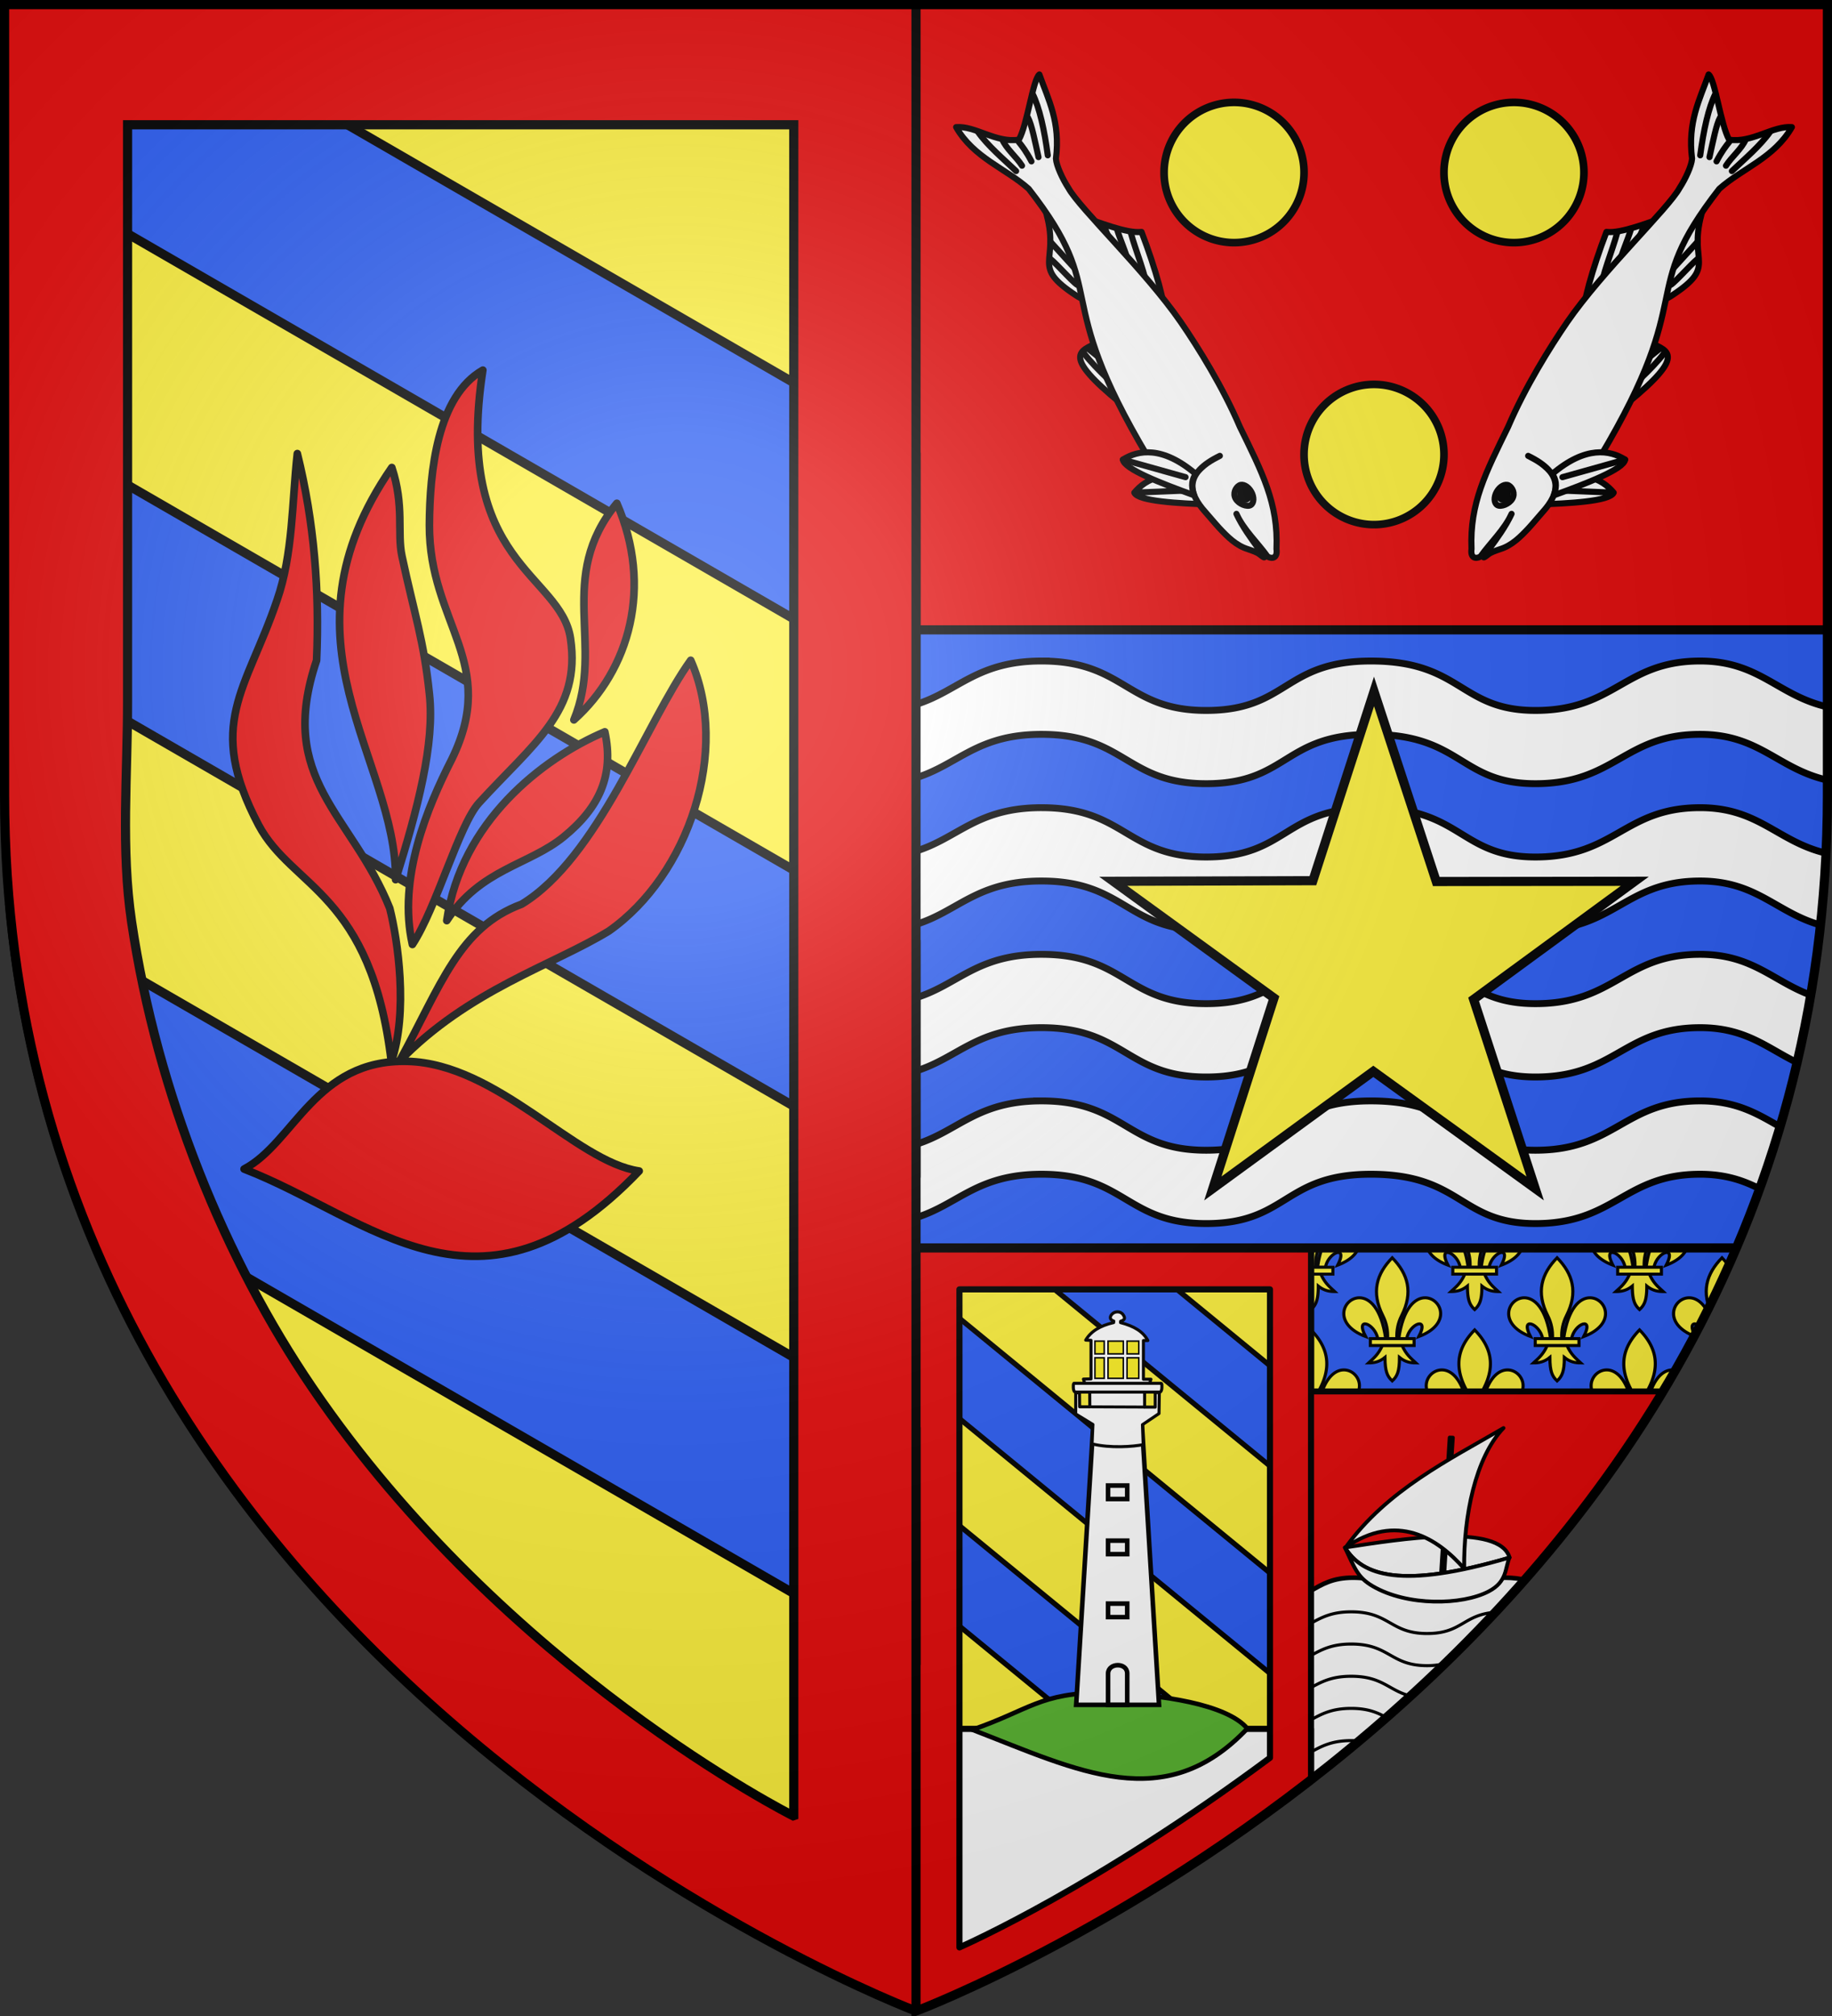 <svg xmlns="http://www.w3.org/2000/svg" xmlns:xlink="http://www.w3.org/1999/xlink" width="600" height="660"><rect width="100%" height="100%" fill="#333333" stroke="none"/><radialGradient id="e" cx="221.445" cy="226.331" r="300" gradientTransform="matrix(1.353 0 0 1.349 -77.63 -85.747)" gradientUnits="userSpaceOnUse"><stop offset="0" stop-color="#fff" stop-opacity=".314"/><stop offset=".19" stop-color="#fff" stop-opacity=".251"/><stop offset=".6" stop-color="#6b6b6b" stop-opacity=".125"/><stop offset="1" stop-opacity=".125"/></radialGradient><clipPath id="a"><path d="M-478.428 958.347S-1585.74 527.808-1585.74-566.366v-991.063H628.883v991.063c0 1094.174-1107.311 1524.713-1107.311 1524.713"/></clipPath><path fill="#e20909" fill-rule="evenodd" d="M429.375 408.554v174.558c67.406-53.282 111.569-110.398 139.366-174.558z"/><path fill="#fff" fill-rule="evenodd" stroke="#000" stroke-width="1.5" d="M443.219 516.506c-6.865 0-10.215 2.234-13.844 4.226v62.38c23.546-18.303 47.761-40.175 70.25-65.823-1.845-.482-4.046-.783-6.844-.783-13.146 0-12.492 7.262-24.781 7.262-12.004 0-12.22-7.26-24.781-7.262z"/><g fill="#fff" stroke="#000" stroke-linecap="round" stroke-linejoin="round" stroke-width="3.235"><path fill-rule="evenodd" d="M473.81 761.587c89.47 31.211 122.18 20.256 138.095-3.174-46.17-9.186-127.942-26.13-138.095 3.174" transform="matrix(-.391 -.015 -.024 .38 697.934 227.621)"/><path d="M527.545 660.393h2.614v116.274h-2.614z" transform="matrix(-.391 -.015 -.024 .38 697.934 227.621)"/><g fill-rule="evenodd"><path d="M485.714 650.476c43.43 28.932 94.071 56.991 125.59 107.76-40.774-32.018-76.216-11.014-100.153 14.374 3.306-45.014-3.505-95.92-25.437-122.134" transform="matrix(-.391 -.015 -.024 .38 697.934 227.621)"/><path d="M473.81 761.587c89.47 31.211 122.18 20.256 138.095-3.174-9.358 17.476-11.974 25.094-25.202 32.243-30.29 16.372-75.805 13.448-97.143.76-15.32-9.11-12.367-20.611-15.75-29.829" transform="matrix(-.391 -.015 -.024 .38 697.934 227.621)"/></g></g><path fill="#fff" fill-rule="evenodd" stroke="#000" stroke-width="1.001" d="M442.531 527.68c-6.418 0-9.781 1.895-13.156 3.725v10.548c3.375-1.83 6.738-3.725 13.156-3.725 12.599.001 12.804 7.074 24.844 7.074 2.667 0 4.714-.356 6.437-.876 5.497-5.357 10.97-10.885 16.344-16.652-11.043.716-11.152 7.011-22.781 7.011-12.04 0-12.245-7.104-24.844-7.105zm0 21.096c-6.418 0-9.781 1.864-13.156 3.694v10.548c3.375-1.83 6.738-3.725 13.156-3.725 5.794 0 8.933 1.541 11.844 3.161a519 519 0 0 0 7.969-7.136c-7.385-1.621-9.27-6.541-19.813-6.542zm0 21.065c-6.418 0-9.781 1.895-13.156 3.725v9.546a549 549 0 0 0 16.188-13.083c-.937-.101-1.92-.188-3.032-.188z"/><g stroke-width="3.769" clip-path="url(#a)" transform="matrix(.27 0 0 .261 428.97 408.162)"><path fill="#2b5df2" d="M1.5 1.5h597v180H1.5z" opacity=".99"/><g id="c" fill="#fcef3c" stroke="#000" stroke-width="2.073"><path fill-rule="evenodd" d="M58.405 30.003c10.623.254 17.913 18.078-4.382 26.78 7.369-14.436-6.305-9.002-8.107 1.487h-5.281c2.918-21.306 10.964-28.43 17.77-28.267zm-28.67 32.88c-2.69 6.35-6.012 8.985-9.24 12.106 3.619.016 7.22-.679 10.958-3.814.064 9.675 1.472 12.982 4.833 16.232 3.323-3.149 4.845-6.547 4.834-16.232 3.737 3.135 7.34 3.83 10.958 3.814-3.228-3.121-6.55-5.757-9.24-12.107zm6.551-60.497c-10.503 11.151-14.16 23.801-6.2 40.084 2.304 4.713 3.409 10.027 3.1 15.8h6.2c-.308-5.773.797-11.087 3.1-15.8 7.96-16.283 4.304-28.933-6.2-40.084zM14.168 30.003c-10.623.254-17.914 18.078 4.381 26.78-7.368-14.436 6.305-9.002 8.108 1.487h5.281c-2.918-21.306-10.964-28.43-17.77-28.267z" transform="matrix(1.819 0 0 1.817 33.991 9.487)"/><path d="M21.701 58.196h29.17v4.76h-29.17z" transform="matrix(1.819 0 0 1.817 33.991 9.487)"/></g><use xlink:href="#c" width="100%" height="100%" transform="translate(200)"/><use xlink:href="#c" width="100%" height="100%" transform="translate(400)"/><g fill="#fcef3c" stroke="#000"><path fill-rule="evenodd" d="M1.5 1.5v24.34h5.639c-.468-8.744.857-16.905 3.738-24.34zm13.441 0c-2.304 6.642-4.207 14.689-5.53 24.34h9.607C22.297 6.785 47.17-3.086 33.766 23.137 48.61 17.352 56.237 9.347 59.004 1.5zm127.555 0c2.767 7.848 10.394 15.852 25.238 21.637-13.404-26.223 11.469-16.352 14.748 2.703h9.608c-1.324-9.651-3.227-17.698-5.531-24.34zm48.127 0c2.88 7.435 4.206 15.596 3.738 24.34h11.278c-.468-8.744.857-16.905 3.738-24.34zm22.818 0c-2.304 6.642-4.207 14.689-5.53 24.34h9.605c3.279-19.055 28.154-28.926 14.75-2.703 14.844-5.785 22.471-13.79 25.238-21.637zm129.055 0c2.767 7.848 10.394 15.852 25.238 21.637-13.404-26.223 11.469-16.352 14.748 2.703h9.608c-1.324-9.651-3.227-17.698-5.531-24.34zm48.127 0c2.88 7.435 4.206 15.596 3.738 24.34h11.278c-.468-8.744.857-16.905 3.738-24.34zm22.818 0c-2.304 6.642-4.207 14.689-5.53 24.34h9.605c3.279-19.055 28.154-28.926 14.75-2.703 14.844-5.785 22.471-13.79 25.238-21.637zm127.555 0c2.767 7.848 10.394 15.852 25.238 21.637-13.404-26.223 11.469-16.352 14.748 2.703h9.608c-1.324-9.651-3.227-17.698-5.531-24.34zm48.127 0c2.88 7.435 4.206 15.596 3.738 24.34h5.639V1.5zM1.5 34.219V78.77c6.045-5.72 8.813-11.893 8.793-29.488 6.8 5.696 13.351 6.958 19.934 6.928-5.873-5.669-11.914-10.457-16.807-21.992zm186.58 0c-4.893 11.537-10.934 16.323-16.807 21.992 6.583.03 13.135-1.232 19.934-6.928.116 17.576 2.679 23.584 8.793 29.488 6.045-5.72 8.811-11.893 8.791-29.488 6.8 5.696 13.353 6.958 19.936 6.928-5.873-5.669-11.914-10.457-16.807-21.992zm200 0c-4.893 11.537-10.934 16.323-16.807 21.992 6.583.03 13.135-1.232 19.934-6.928.116 17.576 2.679 23.584 8.793 29.488 6.045-5.72 8.811-11.893 8.791-29.488 6.8 5.696 13.353 6.958 19.936 6.928-5.873-5.669-11.914-10.457-16.807-21.992zm198.5 0c-4.893 11.537-10.934 16.323-16.807 21.992 6.583.03 13.135-1.232 19.934-6.928.116 17.576 2.679 23.584 8.793 29.488V34.22zM1.5 104.322V181.5h9.377a56 56 0 0 1 1.902-4.361c14.48-29.58 7.828-52.56-11.279-72.817zm198.5 0c-19.107 20.257-25.758 43.237-11.28 72.817a56 56 0 0 1 1.903 4.361h18.754a56 56 0 0 1 1.9-4.361c14.48-29.58 7.83-52.56-11.277-72.817zm200 0c-19.107 20.257-25.758 43.237-11.28 72.817a56 56 0 0 1 1.903 4.361h18.754a56 56 0 0 1 1.9-4.361c14.48-29.58 7.83-52.56-11.277-72.817zm198.5 0c-19.107 20.257-25.758 43.237-11.28 72.817a56 56 0 0 1 1.903 4.361h9.377zM41.734 154.49c-9.293-.222-19.857 7.016-26.793 27.01h44.063c4.792-13.594-5.017-26.716-17.27-27.01zm118.03 0c-12.253.294-22.06 13.416-17.268 27.01h44.063c-6.936-19.994-17.502-27.232-26.795-27.01zm80.47 0c-9.293-.222-19.857 7.016-26.793 27.01h44.063c4.792-13.594-5.017-26.716-17.27-27.01zm119.53 0c-12.253.294-22.06 13.416-17.268 27.01h44.063c-6.936-19.994-17.502-27.232-26.795-27.01zm80.47 0c-9.293-.222-19.857 7.016-26.793 27.01h44.063c4.792-13.594-5.017-26.716-17.27-27.01zm118.032 0c-12.253.294-22.062 13.416-17.27 27.01h44.063c-6.936-19.994-17.5-27.232-26.793-27.01z"/><path d="M1.5 25.705v8.649h26.531v-8.649zm171.969 0v8.649h53.062v-8.649zm200 0v8.649h53.062v-8.649zm198.5 0v8.649H598.5v-8.649z"/></g><path fill="none" stroke="#000" stroke-width="7.538" d="M1.5 1.5h597v180H1.5z" opacity=".99"/></g><path fill="#fcef3c" fill-rule="evenodd" d="M300.782 408.554v249.99c3.473-1.331 63.232-24.625 128.593-75.432V408.554z"/><path fill="#2b5df2" fill-rule="evenodd" stroke="#000" stroke-width="1.701" d="m328.813 408.554 100.562 82.412v-30.298l-1.156-3.475-59.312-48.64zm-28.03 12.019v32.833l128.592 105.449V525.99zm0 67.889v29.954l1.343 4.037 99.062 81.192c6.999-4.79 14.153-9.872 21.406-15.337z"/><path d="M300 566v92.397c3.473-1.332 64.014-24.881 129.375-75.688V566z" style="fill:#fff;fill-rule:evenodd;stroke:#000;stroke-width:2;stroke-linecap:round;stroke-linejoin:round"/><path d="M300 408.554v249.843s64.014-24.478 129.375-75.285V408.554zm14.226 13.558h101.706v153.357c-56.591 42.074-99.238 60.971-101.706 62.074z" style="fill:#e20909;fill-rule:evenodd;stroke:#000;stroke-width:2;stroke-linecap:round;stroke-linejoin:round"/><path fill="#5ab532" fill-rule="evenodd" stroke="#000" stroke-width="1.501" d="M318.463 566.269c18.634-6.409 22.216-12.136 43-12.112 18.966.484 40.407 3.824 47.057 11.734-27.074 28.546-55.113 13.896-90.057.378z"/><g stroke="#000" stroke-width="1.012"><g fill="#fff"><path stroke-width="1.518" d="M357.334 459.49h15.476l6 98.383h-27.476z" transform="matrix(.988 0 0 .988 5.337 6.955)"/><path stroke-width="1.518" d="M361.907 485.204h6.35v4.472h-6.35zm0 18.26h6.35v4.473h-6.35zm0 20.87h6.35v4.472h-6.35zm0 23.105c.132-3.592 6.316-3.635 6.35 0v10.41h-6.35z" transform="matrix(.988 0 0 .988 5.337 6.955)"/><path stroke-linecap="round" stroke-linejoin="round" d="m356.607 471.4.282-6.423-5.713-3.503.01-7 1.258-.003.042 4.634 3.376.014-.04-5.404-1.41-1.524-.67-2.254 2.51-.075.002-12.766-1.758-.08c1.711-2.878 4.688-4.76 9.263-5.812l.04-.49c-1.139-.35-1.54-1.185-.66-2.225s2.815-1.238 3.754.09.365 1.815-.82 2.2l-.022.433c4.439 1.169 7.47 2.944 9.046 5.938l-1.466.013.003 12.81 2.494.017-.714 2.222-1.39 1.574v5.412l3.515.015v-4.802l1.367-.003-.107 6.934-5.487 3.693.24 6.613c-3.162.64-10.864 1.261-16.945-.248" transform="matrix(.988 0 0 .988 5.337 6.955)"/></g><path fill="#fcef22" stroke-width=".506" d="M357.563 437.354v4.22h3.056v-4.22zm4.345 0v4.22h5.055v-4.22zm6.287 0v4.22h3.897v-4.22zm-10.632 5.529v6.803h3.056v-6.803zm4.345 0v6.803h5.055v-6.803zm6.287 0v6.803h3.897v-6.803z" transform="matrix(.988 0 0 .988 5.337 6.955)"/><path fill="#fff" stroke-width=".97" d="m355.863 459.12 18.161.078" transform="matrix(.988 0 0 .988 5.337 6.955)"/><path fill="#fff" stroke-linecap="round" stroke-linejoin="round" d="M379.47 451.335c.153 0 .28.262.28.581v.871c0 .799-.315 1.452-.7 1.452h-27.956c-.385 0-.7-.653-.7-1.452v-.87c0-.32.203-.582.203-.582z" transform="matrix(.988 0 0 .988 5.337 6.955)"/></g><path fill="#2b5df2" d="M300 206v202.5h268.701c18.375-43.081 29.799-92.336 29.799-148.223V206z"/><path fill="#fff" fill-rule="evenodd" stroke="#000" stroke-width="2.25" d="M341.095 216.405c-21.126-.001-27.258 9.91-41.095 14.21v24.007c13.837-4.3 19.97-14.211 41.095-14.21 27.338 0 27.81 16.15 53.937 16.15 26.748 0 25.324-16.15 53.937-16.15 29.856 0 29.023 16.15 53.906 16.15 26.126 0 29.054-16.15 53.937-16.15 19.44 0 25.393 11.29 41.687 14.992V231.43c-16.296-3.701-22.247-15.024-41.687-15.024-24.883 0-27.811 16.182-53.937 16.182-24.883 0-24.05-16.182-53.906-16.182-28.613 0-27.19 16.182-53.937 16.182-26.127 0-26.599-16.18-53.937-16.182zm0 48.014c-21.126-.001-27.258 9.91-41.095 14.21v24.007c13.837-4.3 19.97-14.212 41.095-14.21 27.338.001 27.81 16.15 53.937 16.15 26.748 0 25.324-16.15 53.937-16.15 29.856 0 29.023 16.15 53.906 16.15 26.126 0 29.054-16.15 53.937-16.15 18.52 0 24.796 10.257 39.437 14.429a391 391 0 0 0 1.812-23.538c-15.971-3.8-21.98-14.898-41.25-14.898-24.882 0-27.81 16.15-53.936 16.15-24.883 0-24.05-16.15-53.906-16.15-28.613 0-27.19 16.15-53.937 16.15-26.127 0-26.599-16.149-53.937-16.15zm0 48.013c-21.127 0-27.256 9.911-41.095 14.21v23.976c13.837-4.3 19.97-14.18 41.095-14.179 27.338.002 27.81 16.15 53.937 16.15 26.748 0 25.324-16.15 53.937-16.15 29.856 0 29.023 16.15 53.906 16.15 26.126 0 29.054-16.15 53.937-16.15 14.976 0 21.95 6.681 31.812 11.456a372 372 0 0 0 4.437-22.098c-12.467-4.622-19.134-13.365-36.25-13.365-24.882 0-27.81 16.151-53.936 16.151-24.883 0-24.05-16.15-53.906-16.15-28.613 0-27.19 16.15-53.937 16.15-26.127 0-26.599-16.15-53.937-16.15zm0 47.983c-21.126-.001-27.258 9.91-41.095 14.21v24.007c13.837-4.3 19.97-14.212 41.095-14.21 27.338.002 27.81 16.15 53.937 16.15 26.748 0 25.324-16.15 53.937-16.15 29.856 0 29.023 16.15 53.906 16.15 26.126 0 29.054-16.15 53.937-16.15 8.418 0 14.3 2.115 19.593 4.82a369 369 0 0 0 6.656-20.314c-7.342-4.177-14.224-8.513-26.25-8.513-24.882 0-27.81 16.15-53.936 16.15-24.883 0-24.05-16.15-53.906-16.15-28.613 0-27.19 16.15-53.937 16.15-26.127 0-26.599-16.149-53.937-16.15z"/><path fill="#fcef3c" stroke="#000" stroke-width="3" d="m450.003 226.37 20.393 62.223 65.01-.076-52.782 38.654 20.16 61.904-53.013-38.335-52.55 38.335 20.018-62.346-52.638-38.212 65.385-.197z"/><path fill="#e20909" fill-rule="evenodd" d="M300 1.5v204.7h298.5V1.5z"/><path fill="#fcef3c" stroke="#000" stroke-width="2.5" d="M472.917 148.797A22.917 22.953 0 0 1 450 171.75a22.917 22.953 0 0 1-22.917-22.953A22.917 22.953 0 0 1 450 125.843a22.917 22.953 0 0 1 22.917 22.954zm45.833-92.324a22.917 22.953 0 0 1-22.917 22.954 22.917 22.953 0 0 1-22.916-22.954 22.917 22.953 0 0 1 22.916-22.953 22.917 22.953 0 0 1 22.917 22.953zm-91.667 0a22.917 22.953 0 0 1-22.916 22.954 22.917 22.953 0 0 1-22.917-22.954 22.917 22.953 0 0 1 22.917-22.953 22.917 22.953 0 0 1 22.916 22.953z"/><g id="d" fill="#fff" stroke="#000" stroke-linecap="round" stroke-linejoin="round" stroke-width="5.284"><path fill-rule="evenodd" d="M408.874 883.222c6.043-5.54 38.232-13.698 72.131-19.1 4.888 11.598 25.248 27.506 40.129 40.59m13.642 23.181c42.074-11.214-116.27-9.095-73.491 12.59 42.778 21.683 31.416-1.375 73.49-12.59m-173.404 25.74c62.623 23.923 56.592 7.927 55.771-8.215" transform="matrix(-.189 -.328 -.328 .189 748.21 70.372)"/><path fill-rule="evenodd" d="m406.728 950.77 10.07 3.94m-29.269-1.227c6.624 1.977 19.25 5.281 27.078 6.164m70.606-87.151c-15.452 4.161-40.112 7.082-51.113 12.876m59.727-4.075c-9.888 2.422-30.434 4.346-37.464 8.165m46.268-.357c-6.685 2.353-21.727 2.013-24.951 3.93m-9.18 41.24c-2.243 1.84 25.312 7.126 31.896 9.94m-17.194-14.072 29.623 6.496M245.74 928.206c9.47 1.325 13.956-1.333 17.85-5.085 29.91 23.103 30.532 44.508 25.153 59.003-8.156.84-26.974-28.115-43.004-53.918M262.65 932.258l26.093 49.866" transform="matrix(-.189 -.328 -.328 .189 748.21 70.372)"/><path fill-rule="evenodd" d="M266.615 897.886c4.372 18.803-.527 31.284-20.962 33.173" transform="matrix(-.189 -.328 -.328 .189 748.21 70.372)"/><path fill-rule="evenodd" d="M279.366 902.123c.235 8.142 1.038 16.136-4.2 28.159-1.79 4.106-5.395 4.98-11.223 9.573l45.286 16.612c168.753 2.634 135.965-42.733 252.733-26.366 25.13 8.269 46.983 27.878 77.636 27.781-7.083-14.97-29.476-23.08-36.49-41.643 7.332-12.563 39.225-36.642 39.999-43.508-22.721 4.158-44.77 4.648-70.268 23.956-5.305 2.622-17.586 3.817-27.449 3.302-19.793.49-95.549-22.023-148.824-26.342-26.669-2.162-67.219-3.47-104.037.917-43.686 3.004-74.07 4.15-107.414 25.317-7.364 2.991-5.853 7.54-1.894 9.95 14.484 1.397 30.832 6.422 45.513 4.9-23.816 2.196-56.106-6.174-40.512.03 3.124 1.252 5.915 3.886 9.14 6.644 7.82 7.27 18.177 9.969 28.314 12.33 6.856 1.514 13.33 2.536 17.76 3.494 21.442 4.64 38.437-.278 35.93-35.106" transform="matrix(-.189 -.328 -.328 .189 748.21 70.372)"/><path fill-rule="evenodd" d="M260.894 938.393c9.417-1.665 12.863-5.578 15.407-10.35 35.582 12.738 42.785 32.904 42.145 48.352-7.498 3.318-34.338-18.411-57.552-38.002" transform="matrix(-.189 -.328 -.328 .189 748.21 70.372)"/><path d="M248.835 900.358c0 3.477-2.991 8.416-8.426 8.416s-11.254-4.94-11.254-8.416 4.405-6.295 9.84-6.295 9.84 2.819 9.84 6.295" transform="matrix(-.189 -.328 -.328 .189 748.21 70.372)"/><path fill="#000" d="M240.505 904.078c-2.261.273-4.449-.74-5.161-2.388s.262-3.444 2.3-4.237c2.036-.792 4.53-.346 5.884 1.053.58 2.056 1.357 3.714-3.023 5.572" transform="matrix(-.189 -.328 -.328 .189 748.21 70.372)"/><path fill-rule="evenodd" d="M610.613 928.622c-9.151 1-19.357-3.1-28.368-3.495m44.41 18.454c-14.492-1.267-31.41-7.433-45.902-11.703m51.074-45.758c-13.477.776-32.772 6.9-52.931 15.22m36.796-1.423c-6.469.05-20.811 5-34.151 9.15m19.92 8.275c-4.214-.686-10.485-1.564-20.058-1.149M278.229 937.024l40.217 39.371" transform="matrix(-.189 -.328 -.328 .189 748.21 70.372)"/></g><use xlink:href="#d" width="100%" height="100%" transform="matrix(-1 0 0 1 900 0)"/><g fill-rule="evenodd"><path fill="#fcef3c" d="M1.5 1.5v259.219C1.5 546.17 299.875 658.5 299.875 658.5l.25-.094L300 1.5z"/><path fill="#2b5df2" stroke="#000" stroke-linecap="round" stroke-linejoin="round" stroke-width="3" d="M1.5 1.5v51.75L300 225.75v-77.312L45.719 1.5zm0 134v77.313L300 385.28v-77.28zM3.125 295.97c2.886 31.716 9.52 61.088 18.938 88.219L300 544.813V467.53z"/><path fill="#e20909" stroke="#000" stroke-linecap="round" stroke-linejoin="round" stroke-width="2.5" d="M79.939 382.72c16.381-8.62 23.322-36.022 53.483-35.254 29.598.753 55.008 32.87 75.915 35.904-51.92 54.39-88.173 15.28-129.398-.65m50.862-35.25c13.73-25.044 19.456-43.811 40.047-51.459 25.047-15.227 40.731-59.475 55.367-79.85 13.036 29.466-.644 70.3-26.795 88.636-18.445 11.278-45.873 19.221-68.62 42.673m-2.638.158c-6.564-55.378-32.395-56.79-43.456-77.508-17.484-33.173-4.066-43.968 6.007-73.578 5.267-15.146 4.885-31.967 6.665-48.045 5.58 22.56 7.32 45.127 6.306 67.703-13.252 39.3 11.5 50.065 23.965 81.135 2.62 10.343 6.114 33.893.513 50.293m.16-194.576c4.172 12.577 1.695 21.353 3.32 28.978 4.064 19.064 7.185 27.527 8.993 45.2 1.803 16.222-3.788 37.44-11.069 60.758.453-39.612-40.67-78.046-1.245-134.936m6.75 156.148c-4.926-21.673 4.98-45.105 12.858-60.563 15.616-31.814-7.384-44.284-7.3-76.725.111-17.665 2.555-42.196 17.51-50.74-9.794 63.18 25.572 66.744 28.704 87.832 3.536 23.813-12.222 34.395-29.972 53.856-6.534 7.163-13.9 34.344-21.8 46.34m11.253-7.807c4.6-32.15 31.15-53.078 51.76-61.81 3.083 14.184-1.726 24.764-13.428 34.333-11.396 9.32-27.282 10.523-38.332 27.477m41.632-65.713c10.124-24.49-5.976-46.629 14.066-70.917 11.86 27.316 4.212 54.579-14.066 70.917"/><path fill="#e20909" d="M1.5 1.5v258.795C1.5 546.038 300 658.397 300 658.397V1.5zm40.281 39.353h218.187v553.626l-.188.063s-94.196-47.21-157.53-140.237c-28.367-41.665-50.756-95.802-59.156-152.53-3.519-23.761-1.313-47.98-1.313-71.917z"/></g><path fill="none" stroke="#000" stroke-linecap="round" stroke-width="3" d="M41.781 40.849h218.187v553.554l-.188.063s-94.196-47.205-157.53-140.219c-28.367-41.66-50.756-95.79-59.156-152.51-3.519-23.758-1.313-47.974-1.313-71.908z" transform="matrix(1 0 0 1 0 -.001)"/><path fill="none" stroke="#000" stroke-width="3" d="M300 658.397V1.5m0 204.7h298.5M300 408.554h268.74"/><path fill="url(#e)" fill-rule="evenodd" d="M300 658.5s298.5-112.436 298.5-398.182V1.5H1.5v258.818C1.5 546.064 300 658.5 300 658.5"/><path fill="none" stroke="#000" stroke-width="3" d="M300 658.397S1.5 545.98 1.5 260.277V1.5h597v258.778c0 285.7-298.5 398.12-298.5 398.12z"/></svg>